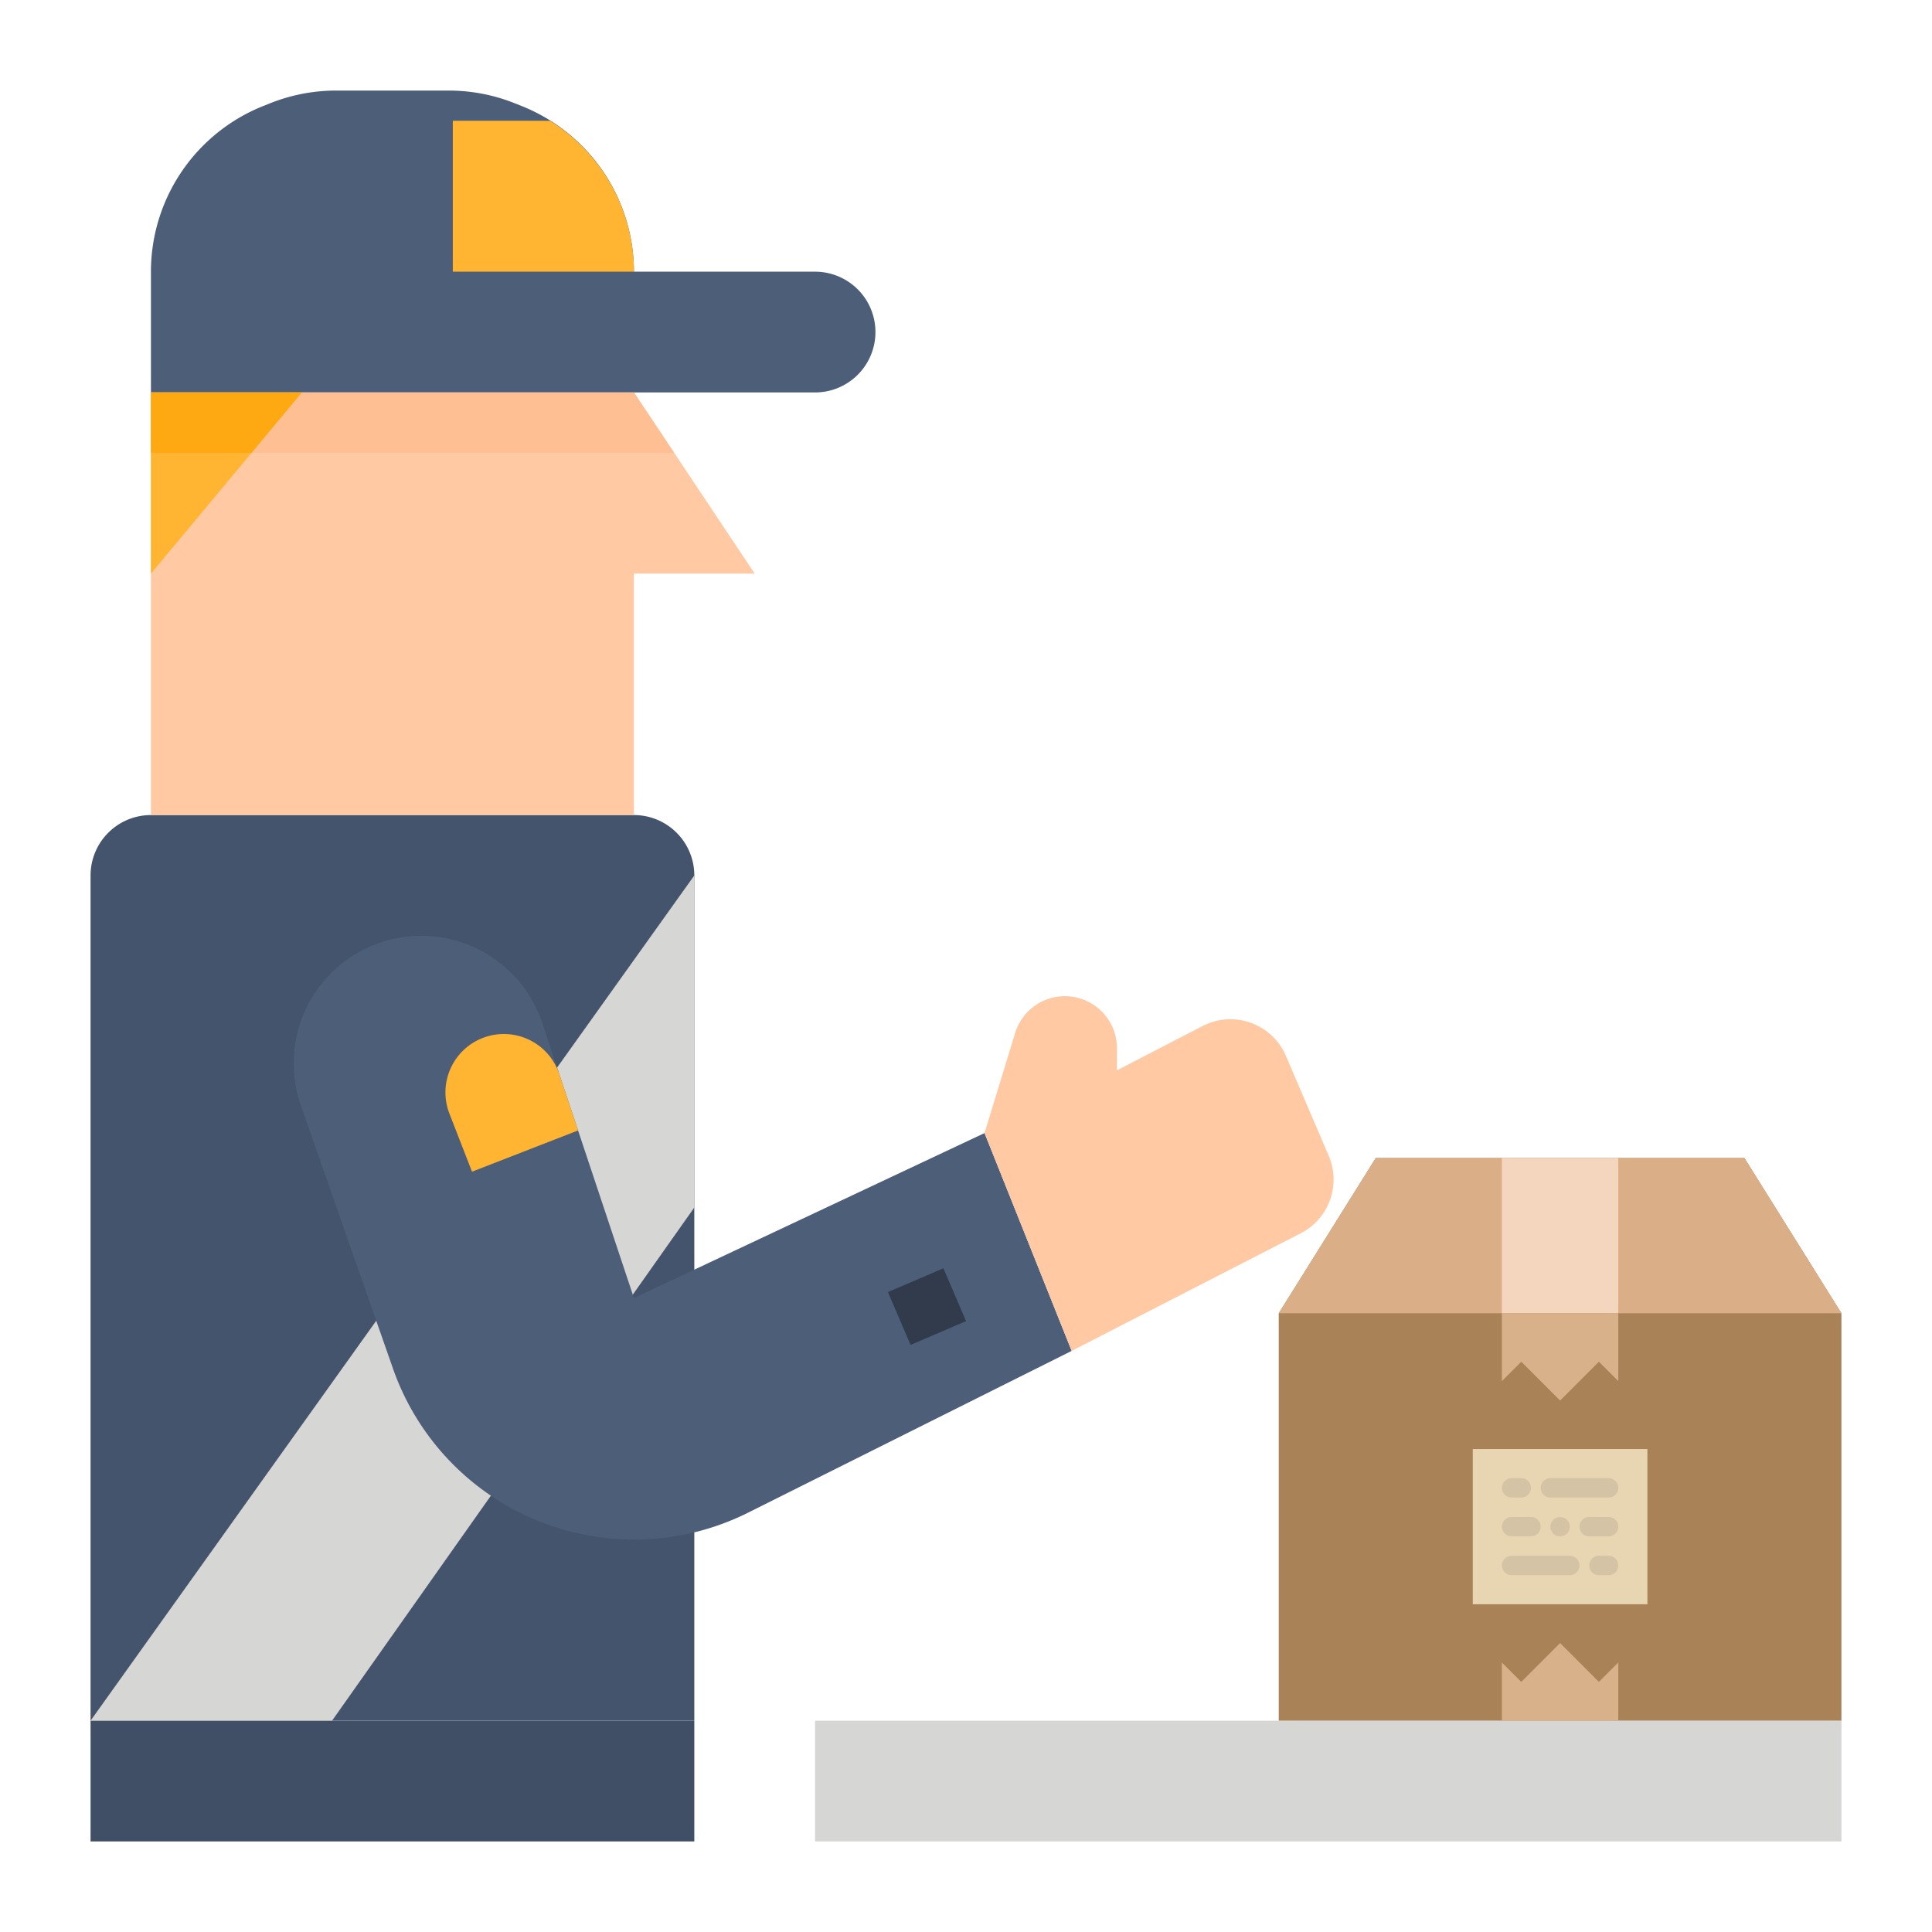 <?xml version="1.0" encoding="UTF-8" standalone="no"?>
<svg
   xmlns:dc="http://purl.org/dc/elements/1.1/"
   xmlns:cc="http://creativecommons.org/ns#"
   xmlns:rdf="http://www.w3.org/1999/02/22-rdf-syntax-ns#"
   xmlns:svg="http://www.w3.org/2000/svg"
   xmlns="http://www.w3.org/2000/svg"
   xmlns:sodipodi="http://sodipodi.sourceforge.net/DTD/sodipodi-0.dtd"
   xmlns:inkscape="http://www.inkscape.org/namespaces/inkscape"
   height="512"
   viewBox="0 0 512 512"
   width="512"
   version="1.1"
   id="svg54"
   sodipodi:docname="מכס.svg"
   inkscape:version="0.92.4 (5da689c313, 2019-01-14)">
  <defs
     id="defs58" />
  <sodipodi:namedview
     pagecolor="#ffffff"
     bordercolor="#666666"
     borderopacity="1"
     objecttolerance="10"
     gridtolerance="10"
     guidetolerance="10"
     inkscape:pageopacity="0"
     inkscape:pageshadow="2"
     inkscape:window-width="1920"
     inkscape:window-height="1001"
     id="namedview56"
     showgrid="false"
     inkscape:zoom="0.4609375"
     inkscape:cx="256"
     inkscape:cy="256"
     inkscape:window-x="-9"
     inkscape:window-y="-9"
     inkscape:window-maximized="1"
     inkscape:current-layer="svg54" />
  <g
     id="g1047"
     inkscape:label="איש מכס">
    <path
       id="path4"
       d="M 184,456 H 24 V 232 a 16,16 0 0 1 16,-16 h 128 a 16,16 0 0 1 16,16 z"
       inkscape:connector-curvature="0"
       style="fill:#44546c" />
    <path
       id="path6"
       d="M 168,216 H 40 V 104 h 128 l 32,48 h -32 z"
       inkscape:connector-curvature="0"
       style="fill:#fec9a3" />
    <path
       id="path8"
       d="M 168,72 A 47.264,47.264 0 0 0 138.289,28.116 l -1.838,-0.735 A 47.245,47.245 0 0 0 118.9,24 H 89.1 a 47.245,47.245 0 0 0 -17.553,3.381 l -1.838,0.734 A 47.266,47.266 0 0 0 40,72 v 32 H 216 A 16,16 0 0 0 232,88 16,16 0 0 0 216,72 Z"
       inkscape:connector-curvature="0"
       style="fill:#4d5e78" />
    <path
       id="path10"
       d="M 40,152 V 104 H 80 Z"
       inkscape:connector-curvature="0"
       style="fill:#ffb531" />
    <path
       id="path16"
       d="m 24,456 h 160 v 32 H 24 Z"
       inkscape:connector-curvature="0"
       style="fill:#404f66" />
    <path
       id="path18"
       d="m 120,72 h 48 A 47.215,47.215 0 0 0 145.771,32 H 120 Z"
       inkscape:connector-curvature="0"
       style="fill:#ffb531" />
    <path
       id="path38"
       d="M 24,456 H 88 L 184,320 V 232 Z"
       inkscape:connector-curvature="0"
       style="fill:#d6d6d4" />
    <path
       id="path40"
       d="M 168,344 143.7,271.111 A 33.8,33.8 0 0 0 111.639,248 a 33.8,33.8 0 0 0 -31.9,44.964 l 24.4,69.71 A 67.686,67.686 0 0 0 168.022,408 67.673,67.673 0 0 0 198.291,400.854 L 284,358 260.911,300.277 Z"
       inkscape:connector-curvature="0"
       style="fill:#4d5e78" />
    <path
       id="path42"
       d="m 125.089,310.509 28.1,-10.927 -4.989,-14.976 a 15.474,15.474 0 0 0 -20.287,-9.529 15.475,15.475 0 0 0 -8.815,20.03 z"
       inkscape:connector-curvature="0"
       style="fill:#ffb531" />
    <path
       id="path44"
       transform="matrix(0.919,-0.394,0.394,0.919,-116.563,124.776)"
       d="m 237.669,338.716 h 15.998 v 15.232 h -15.998 z"
       inkscape:connector-curvature="0"
       style="fill:#313b4c" />
    <path
       style="fill:#fec9a3;fill-opacity:1"
       id="path46"
       d="M 318.72,271.9 296,283.652 v -5.859 A 13.793,13.793 0 0 0 282.207,264 13.793,13.793 0 0 0 269.016,273.761 L 260.911,300.277 284,358 344.723,326.818 a 16,16 0 0 0 7.4,-20.536 L 340.778,279.811 A 16,16 0 0 0 318.72,271.9 Z"
       inkscape:connector-curvature="0" />
    <path
       id="path48"
       d="m 216,456 h 272 v 32 H 216 Z"
       inkscape:connector-curvature="0"
       style="fill:#d6d6d4" />
    <path
       id="path50"
       d="m 80,104 -13.333,16 h 112 L 168,104 Z"
       inkscape:connector-curvature="0"
       style="fill:#fec093" />
    <path
       id="path52"
       d="M 80,104 H 40 v 16 h 26.667 z"
       inkscape:connector-curvature="0"
       style="fill:#ffa912" />
  </g>
  <g
     id="g1031"
     transform="matrix(2.571,0,0,2.571,338.881,306.881)"
     inkscape:label="חבילה תקועה במכס">
    <g
       id="g962">
	<polygon
   id="polygon934"
   points="58,16 48,0 10,0 0,16 0,58 58,58 "
   style="fill:#a98258" />

	<polygon
   id="polygon936"
   points="0,16 58,16 48,0 10,0 "
   style="fill:#daae86" />

	<polygon
   id="polygon938"
   points="23,52 23,58 35,58 35,52 33,54 29,50 25,54 "
   style="fill:#d8b18b" />

	<rect
   id="rect940"
   height="16"
   width="18"
   style="fill:#e8d5b2"
   y="30"
   x="20" />

	<g
   id="g956">
		<path
   id="path942"
   d="m 30,41 h -6 c -0.552,0 -1,0.447 -1,1 0,0.553 0.448,1 1,1 h 6 c 0.552,0 1,-0.447 1,-1 0,-0.553 -0.448,-1 -1,-1 z"
   style="fill:#d4c3a5"
   inkscape:connector-curvature="0" />

		<path
   id="path944"
   d="m 34,41 h -1 c -0.552,0 -1,0.447 -1,1 0,0.553 0.448,1 1,1 h 1 c 0.552,0 1,-0.447 1,-1 0,-0.553 -0.448,-1 -1,-1 z"
   style="fill:#d4c3a5"
   inkscape:connector-curvature="0" />

		<path
   id="path946"
   d="m 28,35 h 6 c 0.552,0 1,-0.447 1,-1 0,-0.553 -0.448,-1 -1,-1 h -6 c -0.552,0 -1,0.447 -1,1 0,0.553 0.448,1 1,1 z"
   style="fill:#d4c3a5"
   inkscape:connector-curvature="0" />

		<path
   id="path948"
   d="m 34,37 h -2 c -0.552,0 -1,0.447 -1,1 0,0.553 0.448,1 1,1 h 2 c 0.552,0 1,-0.447 1,-1 0,-0.553 -0.448,-1 -1,-1 z"
   style="fill:#d4c3a5"
   inkscape:connector-curvature="0" />

		<path
   id="path950"
   d="m 24,39 h 2 c 0.552,0 1,-0.447 1,-1 0,-0.553 -0.448,-1 -1,-1 h -2 c -0.552,0 -1,0.447 -1,1 0,0.553 0.448,1 1,1 z"
   style="fill:#d4c3a5"
   inkscape:connector-curvature="0" />

		<path
   id="path952"
   d="m 24,35 h 1 c 0.552,0 1,-0.447 1,-1 0,-0.553 -0.448,-1 -1,-1 h -1 c -0.552,0 -1,0.447 -1,1 0,0.553 0.448,1 1,1 z"
   style="fill:#d4c3a5"
   inkscape:connector-curvature="0" />

		<path
   id="path954"
   d="M 28.29,37.29 C 28.11,37.479 28,37.729 28,38 c 0,0.27 0.11,0.52 0.29,0.71 0.19,0.18 0.45,0.29 0.71,0.29 0.26,0 0.52,-0.11 0.71,-0.29 C 29.89,38.52 30,38.26 30,38 c 0,-0.26 -0.11,-0.521 -0.29,-0.71 -0.38,-0.37 -1.05,-0.37 -1.42,0 z"
   style="fill:#d4c3a5"
   inkscape:connector-curvature="0" />

	</g>

	<rect
   id="rect958"
   height="16"
   width="12"
   style="fill:#f4d5bd"
   x="23"
   y="0" />

	<polygon
   id="polygon960"
   points="35,23 35,16 23,16 23,23 25,21 29,25 33,21 "
   style="fill:#d8b18b" />

</g>
    <g
       id="g964">
</g>
    <g
       id="g966">
</g>
    <g
       id="g968">
</g>
    <g
       id="g970">
</g>
    <g
       id="g972">
</g>
    <g
       id="g974">
</g>
    <g
       id="g976">
</g>
    <g
       id="g978">
</g>
    <g
       id="g980">
</g>
    <g
       id="g982">
</g>
    <g
       id="g984">
</g>
    <g
       id="g986">
</g>
    <g
       id="g988">
</g>
    <g
       id="g990">
</g>
    <g
       id="g992">
</g>
  </g>
</svg>

